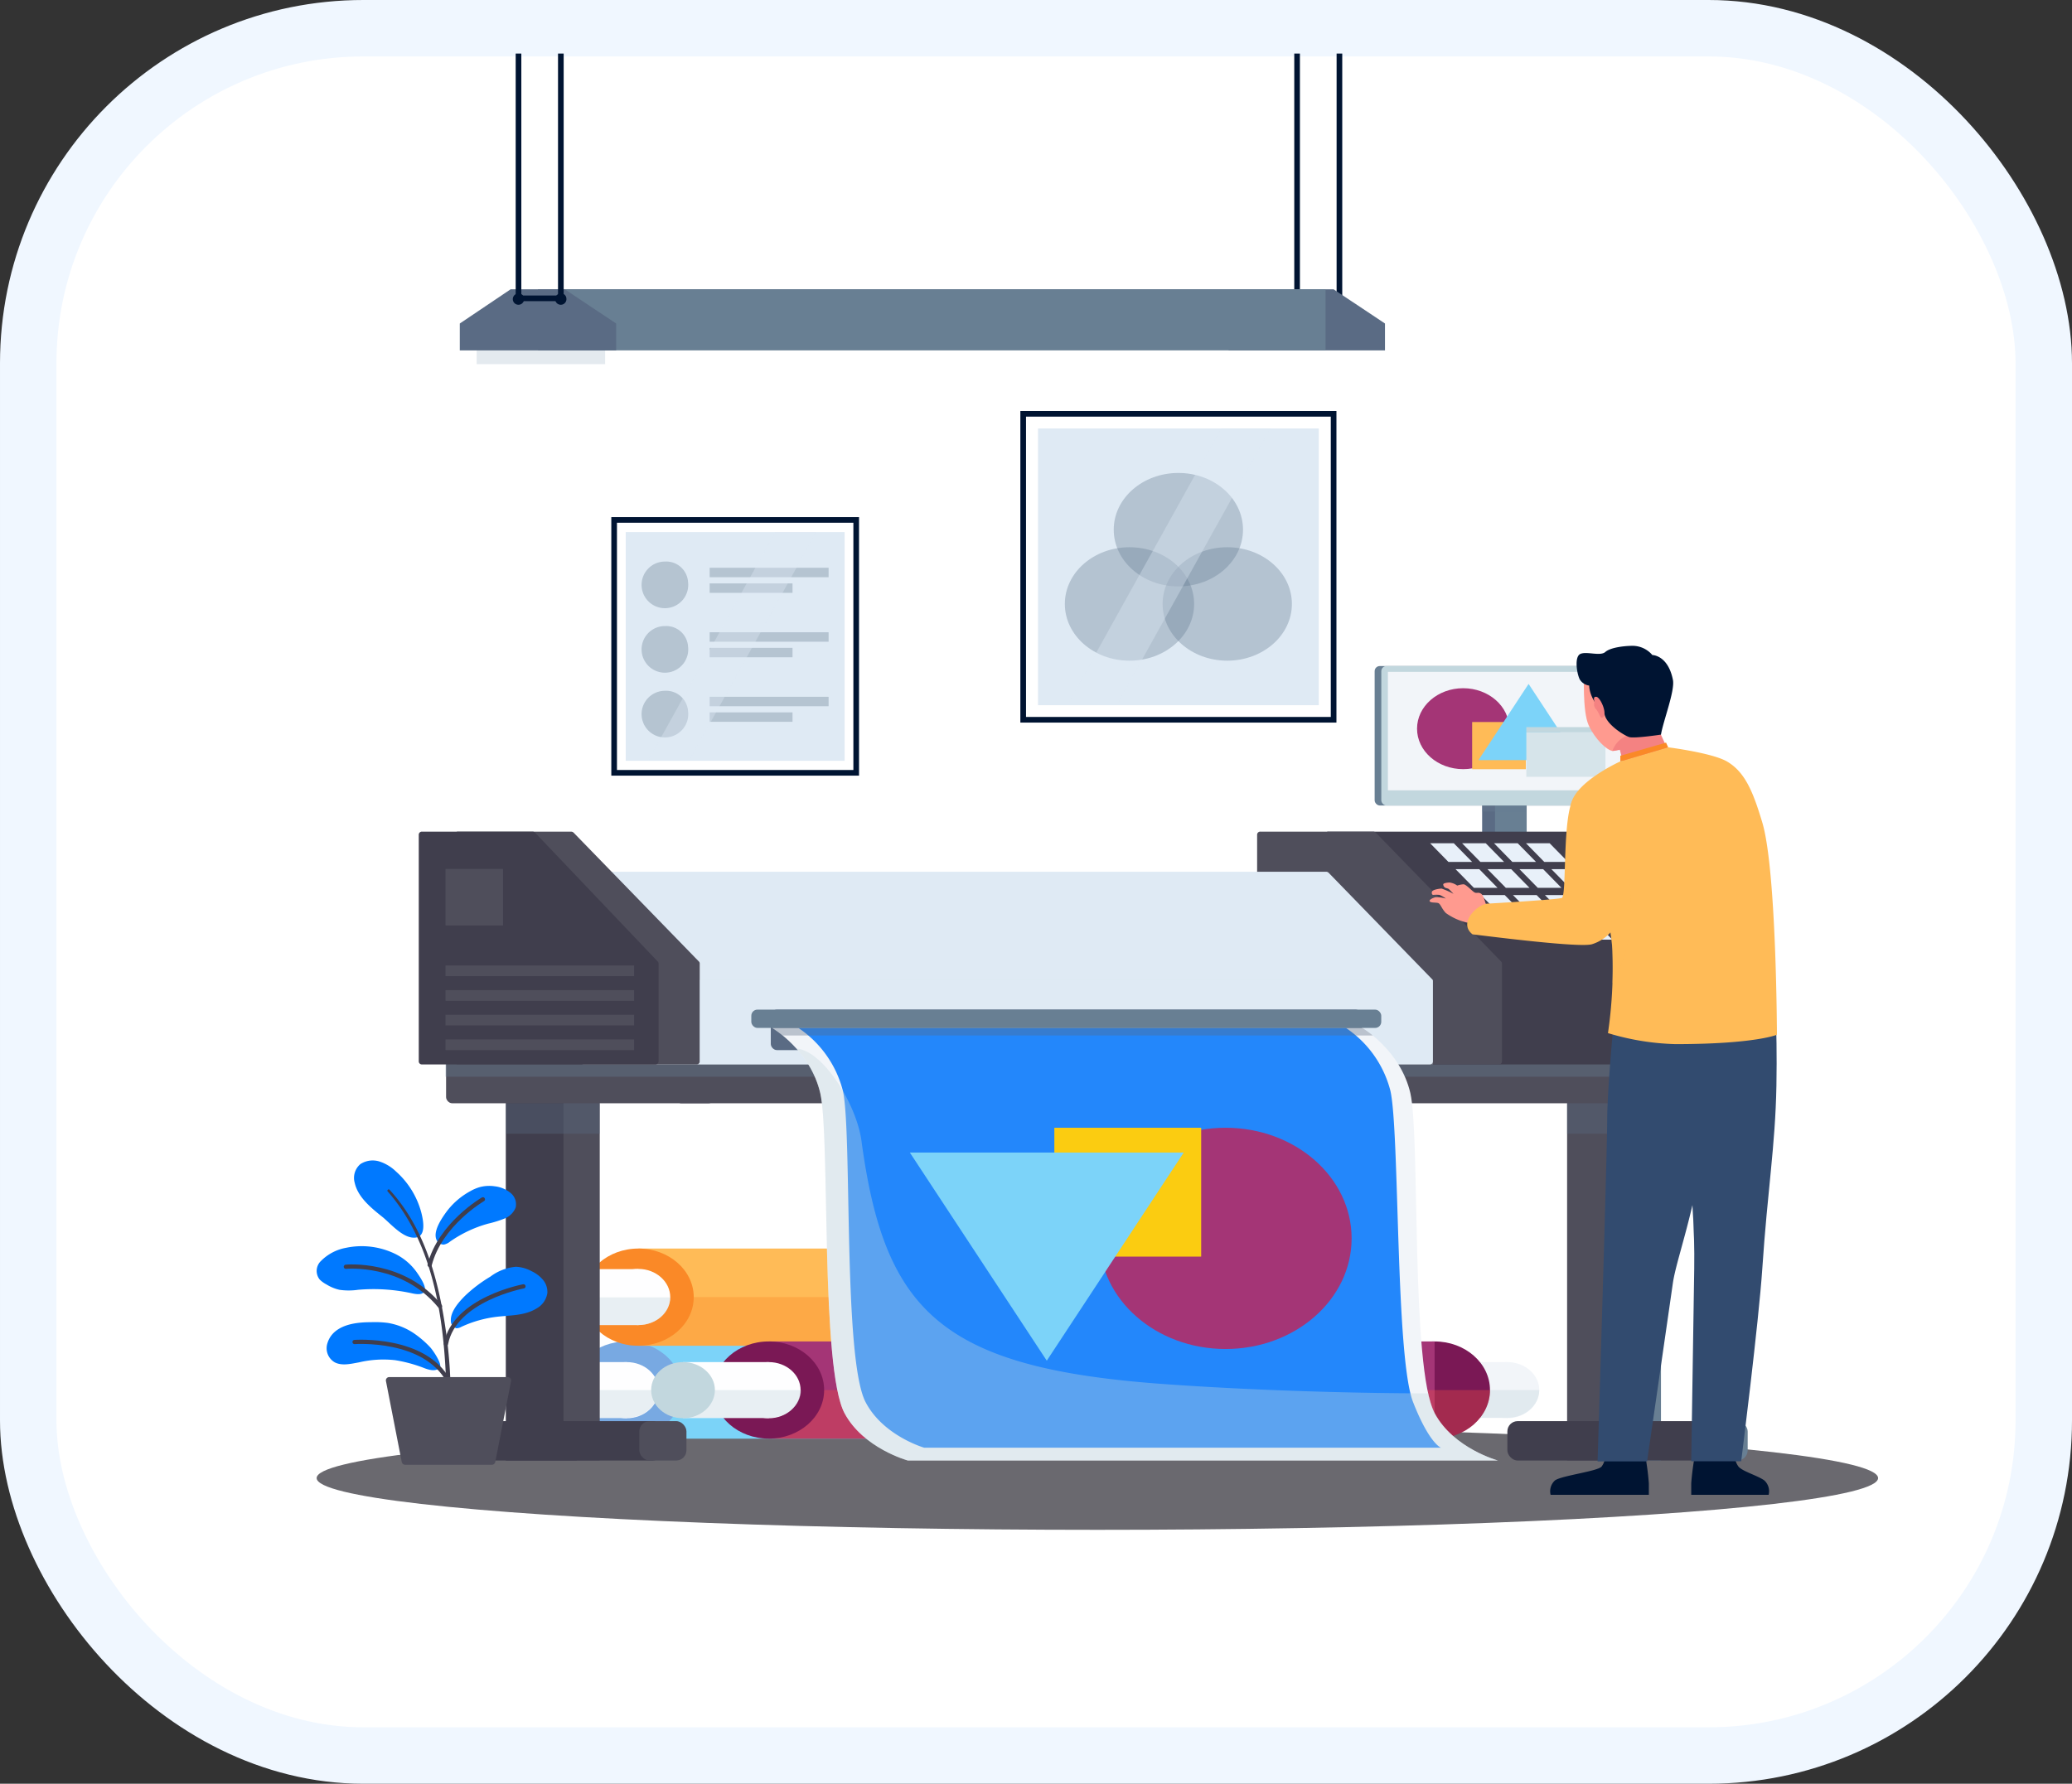 <svg xmlns="http://www.w3.org/2000/svg" viewBox="0 0 367.04 316.05"><rect x="0" y="0" width="367.04" height="316.05" fill="#333333" stroke="none"/><defs><style>.cls-1{isolation:isolate;}.cls-2,.cls-37{fill:#fff;}.cls-2{stroke:#f0f7ff;stroke-width:10px;}.cls-2,.cls-39{stroke-miterlimit:10;}.cls-3{opacity:0.85;}.cls-4{fill:#504f56;}.cls-5{fill:#f2f5f9;}.cls-6,.cls-7{fill:#c2d7de;}.cls-13,.cls-17,.cls-21,.cls-24,.cls-27,.cls-33,.cls-35,.cls-36,.cls-40,.cls-6,.cls-9{mix-blend-mode:multiply;}.cls-13,.cls-17,.cls-21,.cls-24,.cls-27,.cls-33,.cls-35,.cls-36,.cls-40,.cls-41,.cls-6,.cls-9{opacity:0.36;}.cls-8,.cls-9{fill:#7cd3f9;}.cls-10{fill:#78a9e2;}.cls-11{fill:#fefeff;}.cls-12,.cls-36{fill:#ffbb57;}.cls-13,.cls-14{fill:#fa8927;}.cls-15{fill:#7a1855;}.cls-16{fill:#a43576;}.cls-17{fill:#ed4d46;}.cls-18{fill:#403e4d;}.cls-19{fill:#4f4e5b;}.cls-20,.cls-21{fill:#687f93;}.cls-22,.cls-27{fill:#5a6b84;}.cls-23,.cls-24,.cls-41{fill:#dfeaf4;}.cls-25{fill:#2387fb;}.cls-26{fill:#fbcc11;}.cls-28{fill:#d6e4ea;}.cls-29{fill:#e8f0f9;}.cls-30{fill:#ff9a8f;}.cls-31{fill:#001432;}.cls-32,.cls-33{fill:#324b6f;}.cls-34,.cls-35{fill:#f48282;}.cls-38{fill:#e4eaef;}.cls-39,.cls-43{fill:none;}.cls-39{stroke:#001432;}.cls-41{mix-blend-mode:screen;}.cls-42{fill:#0079ff;}.cls-43{stroke:#403e4d;stroke-linecap:round;stroke-linejoin:round;stroke-width:0.75px;}</style></defs><g class="cls-1"><g id="Layer_2" data-name="Layer 2"><g id="OBJECTS"><rect class="cls-2" x="5" y="5" width="357.04" height="306.05" rx="59.37"/><g class="cls-3"><ellipse class="cls-4" cx="194.39" cy="261.89" rx="138.3" ry="9.17"/></g><path class="cls-5" d="M247.51,246.29c0,2.74-2.53,5-5.65,5s-5.64-2.22-5.64-5,2.53-4.95,5.64-4.95S247.51,243.56,247.51,246.29Z"/><rect class="cls-5" x="226.68" y="241.34" width="15.18" height="9.91"/><path class="cls-6" d="M247.51,246.29c0,2.72-2.54,4.92-5.64,4.92H226.68c-3.1,0-5.62-2.2-5.64-4.92Z"/><path class="cls-7" d="M232.32,246.29c0,2.74-2.52,5-5.64,5s-5.65-2.22-5.65-5,2.53-4.95,5.65-4.95S232.32,243.56,232.32,246.29Z"/><ellipse class="cls-8" cx="228.97" cy="246.29" rx="9.81" ry="8.61"/><rect class="cls-8" x="111.02" y="237.68" width="117.95" height="17.22"/><path class="cls-9" d="M238.78,246.3c0,4.75-4.39,8.6-9.81,8.6H112.4a10,10,0,0,1-8.91-5v-3.6Z"/><ellipse class="cls-10" cx="111.02" cy="246.29" rx="9.81" ry="8.61"/><path class="cls-11" d="M116.66,246.29c0,2.74-2.52,5-5.64,5s-5.65-2.22-5.65-5,2.53-4.95,5.65-4.95S116.66,243.56,116.66,246.29Z"/><rect class="cls-11" x="95.83" y="241.34" width="15.18" height="9.91"/><path class="cls-6" d="M116.66,246.3c0,2.71-2.54,4.91-5.64,4.91H95.83c-3.1,0-5.62-2.2-5.64-4.91Z"/><path class="cls-7" d="M101.48,246.29c0,2.74-2.53,5-5.65,5s-5.64-2.22-5.64-5,2.53-4.95,5.64-4.95S101.48,243.56,101.48,246.29Z"/><path class="cls-5" d="M249.58,229.83c0,2.74-2.53,4.95-5.65,4.95s-5.65-2.21-5.65-4.95,2.53-5,5.65-5S249.58,227.09,249.58,229.83Z"/><rect class="cls-5" x="228.74" y="224.87" width="15.18" height="9.91"/><path class="cls-6" d="M249.58,229.87c0,2.72-2.55,4.91-5.65,4.91H228.75c-3.11,0-5.62-2.19-5.65-4.91Z"/><path class="cls-7" d="M234.39,229.83c0,2.74-2.53,4.95-5.65,4.95s-5.64-2.21-5.64-4.95,2.53-5,5.64-5S234.39,227.09,234.39,229.83Z"/><path class="cls-12" d="M240.85,229.83c0,4.75-4.4,8.61-9.81,8.61s-9.81-3.86-9.81-8.61,4.39-8.61,9.81-8.61S240.85,225.07,240.85,229.83Z"/><rect class="cls-12" x="113.08" y="221.22" width="117.95" height="17.22"/><path class="cls-13" d="M240.85,229.83c0,4.76-4.4,8.61-9.81,8.61H113.09a10,10,0,0,1-8.91-5v-3.61Z"/><path class="cls-14" d="M122.89,229.83c0,4.75-4.39,8.61-9.81,8.61s-9.81-3.86-9.81-8.61,4.4-8.61,9.81-8.61S122.89,225.07,122.89,229.83Z"/><path class="cls-11" d="M118.73,229.83c0,2.74-2.53,4.95-5.65,4.95s-5.64-2.21-5.64-4.95,2.53-5,5.64-5S118.73,227.09,118.73,229.83Z"/><rect class="cls-11" x="97.9" y="224.87" width="15.18" height="9.91"/><path class="cls-6" d="M118.73,229.87c0,2.72-2.54,4.91-5.64,4.91H97.9c-3.1,0-5.62-2.19-5.65-4.91Z"/><path class="cls-7" d="M103.55,229.83c0,2.74-2.53,4.95-5.65,4.95s-5.65-2.21-5.65-4.95,2.53-5,5.65-5S103.55,227.09,103.55,229.83Z"/><path class="cls-5" d="M272.67,246.29c0,2.74-2.53,5-5.65,5s-5.64-2.22-5.64-5,2.53-4.95,5.64-4.95S272.67,243.56,272.67,246.29Z"/><rect class="cls-5" x="251.84" y="241.34" width="15.18" height="9.91"/><path class="cls-6" d="M272.67,246.29c0,2.72-2.54,4.92-5.64,4.92H251.84c-3.1,0-5.62-2.2-5.64-4.92Z"/><path class="cls-7" d="M257.49,246.29c0,2.74-2.53,5-5.65,5s-5.65-2.22-5.65-5,2.53-4.95,5.65-4.95S257.49,243.56,257.49,246.29Z"/><ellipse class="cls-15" cx="254.13" cy="246.29" rx="9.81" ry="8.61"/><rect class="cls-16" x="136.18" y="237.68" width="117.95" height="17.22"/><path class="cls-17" d="M263.94,246.3c0,4.75-4.39,8.6-9.81,8.6H137.56a10,10,0,0,1-8.91-5v-3.6Z"/><ellipse class="cls-15" cx="136.18" cy="246.29" rx="9.81" ry="8.61"/><path class="cls-11" d="M141.82,246.29c0,2.74-2.52,5-5.64,5s-5.65-2.22-5.65-5,2.53-4.95,5.65-4.95S141.82,243.56,141.82,246.29Z"/><rect class="cls-11" x="120.99" y="241.34" width="15.18" height="9.91"/><path class="cls-6" d="M141.89,246.3c0,2.71-2.54,4.91-5.64,4.91H121.06c-3.1,0-5.62-2.2-5.64-4.91Z"/><path class="cls-7" d="M126.64,246.29c0,2.74-2.53,5-5.65,5s-5.64-2.22-5.64-5,2.53-4.95,5.64-4.95S126.64,243.56,126.64,246.29Z"/><rect class="cls-18" x="89.6" y="187.67" width="12.54" height="71.11"/><rect class="cls-19" x="99.82" y="187.67" width="6.42" height="71.11"/><rect class="cls-18" x="79.02" y="251.8" width="38.4" height="6.98" rx="1.82"/><rect class="cls-19" x="113.25" y="251.8" width="8.35" height="6.98" rx="1.82"/><rect class="cls-19" x="277.6" y="187.67" width="12.54" height="71.11"/><rect class="cls-20" x="287.81" y="187.67" width="6.42" height="71.11"/><rect class="cls-18" x="267.02" y="251.8" width="38.4" height="6.98" rx="1.82"/><rect class="cls-20" x="301.24" y="251.8" width="8.35" height="6.98" rx="1.82"/><rect class="cls-19" x="79.02" y="186.06" width="47.58" height="9.42" rx="1.08"/><rect class="cls-19" x="119.59" y="186.06" width="184.22" height="9.42" rx="1.08"/><rect class="cls-21" x="78.92" y="186.57" width="225.03" height="4.21"/><rect class="cls-22" x="262.55" y="141.45" width="7.88" height="6.54"/><rect class="cls-20" x="264.83" y="141.45" width="5.61" height="6.54"/><rect class="cls-21" x="262.55" y="141.45" width="7.88" height="2.34"/><path class="cls-18" d="M235.32,147.35H290.9a.63.63,0,0,1,.44.18l22.21,22.84a.47.47,0,0,1,.14.33v17.39a.55.55,0,0,1-.59.51H235.32a.56.56,0,0,1-.59-.51V147.87A.56.56,0,0,1,235.32,147.35Z"/><path class="cls-19" d="M223.27,147.35h20a.63.63,0,0,1,.44.18l22.21,22.84a.47.47,0,0,1,.14.33v17.39a.55.55,0,0,1-.59.51H223.27a.55.55,0,0,1-.58-.51V147.87A.55.55,0,0,1,223.27,147.35Z"/><path class="cls-23" d="M103.45,154.46H234.91a.63.63,0,0,1,.45.18l18.32,18.85a.44.44,0,0,1,.15.33v14.27a.56.56,0,0,1-.59.51H103.45a.55.55,0,0,1-.59-.51V155A.55.55,0,0,1,103.45,154.46Z"/><path class="cls-19" d="M81.16,147.35h20a.65.65,0,0,1,.45.18l22.2,22.84a.47.47,0,0,1,.14.33v17.39a.55.55,0,0,1-.58.51H81.16a.55.55,0,0,1-.59-.51V147.87A.55.55,0,0,1,81.16,147.35Z"/><path class="cls-18" d="M74.75,147.35H94.34a.63.63,0,0,1,.44.18l21.74,22.84a.47.47,0,0,1,.14.33v17.39a.55.55,0,0,1-.57.51H74.75a.55.55,0,0,1-.57-.51V147.87A.55.55,0,0,1,74.75,147.35Z"/><rect class="cls-19" x="78.92" y="153.96" width="10.19" height="10.02"/><rect class="cls-19" x="78.92" y="171.07" width="33.41" height="1.89"/><rect class="cls-19" x="78.92" y="175.44" width="33.41" height="1.89"/><rect class="cls-19" x="78.92" y="179.8" width="33.41" height="1.89"/><rect class="cls-19" x="78.92" y="184.17" width="33.41" height="1.89"/><rect class="cls-24" x="123.95" y="173.63" width="129.87" height="14.97"/><rect class="cls-22" x="136.54" y="178.89" width="104.7" height="7.17" rx="1.08"/><path class="cls-5" d="M136.78,182.13s6.75,3.93,8.52,11.53,0,48.8,4.32,56.77c3.34,6.21,11.21,8.35,11.21,8.35H265.36s-7.86-2.14-11.21-8.35c-4.29-8-2.55-49.18-4.32-56.77s-8.52-11.53-8.52-11.53Z"/><path class="cls-25" d="M141.42,182.13a19.08,19.08,0,0,1,7.9,11.18c1.64,7.37,0,47.36,4,55.1,3.11,6,10.4,8.1,10.4,8.1h91.53s-2.07-.74-4.94-8.1c-3.13-8-2.37-47.73-4-55.1a19.08,19.08,0,0,0-7.9-11.18Z"/><ellipse class="cls-16" cx="217.1" cy="219.42" rx="22.33" ry="19.6"/><rect class="cls-26" x="186.76" y="199.82" width="26.01" height="22.83" transform="translate(399.54 422.47) rotate(180)"/><polygon class="cls-8" points="185.43 241.09 209.69 204.21 161.17 204.21 185.43 241.09"/><path class="cls-6" d="M265.36,258.78H160.83s-7.86-2.14-11.2-8.35c-4.3-8-2.56-49.18-4.33-56.77a18,18,0,0,0-4.24-7.88h0c4.78.36,10.67,9.91,11.54,16.34,4.07,30.14,14,40.26,53.42,43.1,16.41,1.19,34.54,1.65,47,1.66a15,15,0,0,0,1.18,3.56C257.5,256.64,265.36,258.78,265.36,258.78Z"/><path class="cls-27" d="M243.18,183.47H138.65a16.83,16.83,0,0,0-1.87-1.34H241.31A16.83,16.83,0,0,1,243.18,183.47Z"/><rect class="cls-20" x="133.09" y="178.89" width="111.59" height="3.24" rx="1.08"/><rect class="cls-20" x="243.51" y="118.01" width="43.62" height="24.71" rx="0.91"/><rect class="cls-7" x="244.69" y="118.01" width="43.62" height="24.71" rx="0.91"/><rect class="cls-5" x="256" y="108.89" width="20.99" height="41.28" transform="translate(396.03 -136.96) rotate(90)"/><ellipse class="cls-16" cx="259.19" cy="129.11" rx="8.17" ry="7.17"/><rect class="cls-12" x="260.78" y="127.93" width="9.52" height="8.36"/><polygon class="cls-8" points="270.78 121.18 261.9 134.68 279.66 134.68 270.78 121.18"/><rect class="cls-28" x="270.38" y="129.77" width="14.02" height="7.87"/><rect class="cls-7" x="270.38" y="128.83" width="14.02" height="0.93"/><polygon class="cls-29" points="256.58 152.72 253.34 149.41 257.53 149.41 260.78 152.72 256.58 152.72"/><polygon class="cls-20" points="281.19 152.72 277.95 149.41 289.06 149.41 292.3 152.72 281.19 152.72"/><polygon class="cls-29" points="262.24 152.72 259 149.41 263.19 149.41 266.44 152.72 262.24 152.72"/><polygon class="cls-29" points="267.9 152.72 264.66 149.41 268.85 149.41 272.1 152.72 267.9 152.72"/><polygon class="cls-29" points="273.56 152.72 270.32 149.41 274.51 149.41 277.76 152.72 273.56 152.72"/><polygon class="cls-29" points="261.09 157.31 257.84 154 262.04 154 265.28 157.31 261.09 157.31"/><polygon class="cls-29" points="266.75 157.31 263.5 154 267.7 154 270.94 157.31 266.75 157.31"/><polygon class="cls-29" points="272.41 157.31 269.16 154 273.36 154 276.6 157.31 272.41 157.31"/><polygon class="cls-29" points="278.07 157.31 274.82 154 279.02 154 282.26 157.31 278.07 157.31"/><polygon class="cls-29" points="265.59 161.9 262.35 158.59 266.55 158.59 269.79 161.9 265.59 161.9"/><polygon class="cls-29" points="271.25 161.9 268.01 158.59 272.2 158.59 275.45 161.9 271.25 161.9"/><polygon class="cls-29" points="276.91 161.9 273.67 158.59 277.87 158.59 281.11 161.9 276.91 161.9"/><polygon class="cls-29" points="287.08 166.49 279.33 158.59 283.53 158.59 291.28 166.49 287.08 166.49"/><polygon class="cls-29" points="270.1 166.49 266.86 163.18 271.05 163.18 274.29 166.49 270.1 166.49"/><polygon class="cls-29" points="275.76 166.49 272.51 163.18 276.71 163.18 279.95 166.49 275.76 166.49"/><polygon class="cls-29" points="281.42 166.49 278.18 163.18 282.37 163.18 285.62 166.49 281.42 166.49"/><rect class="cls-27" x="89.6" y="195.49" width="16.64" height="5.39"/><rect class="cls-27" x="277.6" y="195.49" width="16.64" height="5.39"/><path class="cls-30" d="M265.52,160.34s-1.95,0-2.17,0-.44-1.65-1-2-.79.07-1.29-.31-1.41-1.34-1.8-1.35a4.19,4.19,0,0,0-1.12.23,3,3,0,0,0-1.34-.54c-.5,0-1.18.13-1.14.35a.71.71,0,0,0,.28.52c.1.11.53.16.68.27s.86.87.86.87a13.48,13.48,0,0,0-2.11-.94c-.29,0-1.5.16-1.68.5-.11.18-.08.6.18.62a6.53,6.53,0,0,1,1.14,0,5.33,5.33,0,0,1,1.12.65,6.2,6.2,0,0,0-1.76-.24c-.26,0-1.29.41-1.11.72s1.06.18,1.49.31.62,1,1.37,1.77a10.41,10.41,0,0,0,3.72,1.69l5.34.54Z"/><path class="cls-31" d="M300.23,257.9a46.53,46.53,0,0,0-.64,4.9v2.06H313.3a2.59,2.59,0,0,0-.77-2.56c-1.19-.86-3.91-1.61-4.58-2.46a3.34,3.34,0,0,1-.64-1.94Z"/><path class="cls-32" d="M314.26,173.75s.62,7.82.42,18.6-1.58,18.54-2.5,32.41c-.62,9.38-3.74,34.15-3.74,34.15h-8.85s.43-27.73.53-34.14c.22-14.15-2.25-28-2.25-32.21V173.75Z"/><path class="cls-33" d="M300.09,219.9c-.08-3.39-.28-6.69-.53-9.78.43-.76-1.15-14.75-.49-15.38,1.07-1,2.18,4.06,2.27,5.43C301.84,207.78,300.36,219.55,300.09,219.9Z"/><path class="cls-31" d="M291.44,257.9a46.53,46.53,0,0,1,.64,4.9v2.06h-17.4a2.58,2.58,0,0,1,.78-2.56c1.19-.86,7.59-1.61,8.26-2.46a3.34,3.34,0,0,0,.64-1.94Z"/><path class="cls-32" d="M286.22,177.33s-1.51,14.87-1.52,21.21-1.7,60.39-1.7,60.39l8.77,0s3.79-26.15,4.56-31.54c.82-5.75,6.46-19,5.72-35.74a96.72,96.72,0,0,1,.74-14.3Z"/><polygon class="cls-34" points="293.41 128.41 296.35 134.8 288.48 138.51 286.75 132.15 293.41 128.41"/><path class="cls-30" d="M280.61,119.25s-.32,6.74.8,9.23,3.22,4.43,4.21,4.57,5.79-2.11,7.37-6.79l-3-9.49Z"/><path class="cls-34" d="M291.62,130.79a12.08,12.08,0,0,1-6,2.26,4.6,4.6,0,0,1,2.39-2.63C289.11,130,291.39,129.52,291.62,130.79Z"/><path class="cls-31" d="M284.22,126.47s-2.58-2.22-2.71-5a2.32,2.32,0,0,1-1.66-1.08c-.52-1-1-4,.09-4.52s3.53.45,4.43-.35,3.32-1.07,4.66-1.09a4.61,4.61,0,0,1,3.67,1.63s2.78,0,3.65,4.42c.37,1.93-1.74,7.33-2.12,9.68,0,0-4.76.73-5.65.43S284.54,128.38,284.22,126.47Z"/><path class="cls-34" d="M284.07,126.94c.59-.75-.61-3.43-1.3-3.48s-.27.71-.38,1.12a1.23,1.23,0,0,0,.27,1C283.44,126.44,283.47,127.69,284.07,126.94Z"/><path class="cls-35" d="M282.68,125c-.11-.31-.14-1.08.12-1s.65.62.77.93-.6-.9-.71-.77-.05.56.12.59a1.1,1.1,0,0,1,.67.78c0,.36,0,1-.17.84A5.66,5.66,0,0,1,282.68,125Z"/><path class="cls-12" d="M295.5,132.41l-8.47,2.5s-8,3.6-8.76,7.65c-.28,1.4,6.87,15.95,7.35,25.79a79.55,79.55,0,0,1-.78,14.7A45,45,0,0,0,296.77,185c14.14,0,18-1.66,18-1.66s-.07-29.25-2.6-37.64c-1.59-5.28-3-8.86-6.2-10.75C303.41,133.41,295.5,132.41,295.5,132.41Z"/><path class="cls-36" d="M288.62,165.83a23,23,0,0,1-3,8.36c.06-1.82.07-3.81,0-5.84-.23-4.78-2-10.66-3.8-15.61.41-5.85,1.72-10.14,4.82-9C286.64,143.71,290,157.34,288.62,165.83Z"/><path class="cls-12" d="M278.85,141.33c-2.18,2.77-1.25,17.54-2.2,17.78s-7.43.67-13.15,1c-1.68.08-5.31,3.36-2.65,5.44,3.63.43,19,2.4,21.16,1.75a7.37,7.37,0,0,0,4.31-3.56c1.11-1.66,1.4-11.79,1.4-14.92C287.72,141.53,282,137.36,278.85,141.33Z"/><polygon class="cls-14" points="287.03 134.91 287.03 133.91 295.13 131.58 295.5 132.41 287.03 134.91"/><rect class="cls-37" x="84.44" y="60.43" width="157.59" height="4.09"/><rect class="cls-38" x="84.44" y="60.43" width="22.75" height="4.09"/><polyline class="cls-39" points="229.77 9.49 229.77 52.86 237.27 52.86 237.27 9.49"/><path class="cls-22" d="M245.34,57.32v4.76h-27.7V57.32l9-6.06.06,0h9.54Z"/><rect class="cls-20" x="95.3" y="51.24" width="139.51" height="10.84"/><path class="cls-22" d="M109.15,57.32v4.76H81.45V57.32l9-6.06.07,0h9.53Z"/><polyline class="cls-39" points="91.85 9.49 91.85 52.86 99.35 52.86 99.35 9.49"/><path class="cls-31" d="M92.83,52.86a1,1,0,1,1-1-.86A.93.93,0,0,1,92.83,52.86Z"/><path class="cls-31" d="M100.33,52.86a1,1,0,1,1-1-.86A.92.92,0,0,1,100.33,52.86Z"/><rect class="cls-39" x="108.79" y="92.12" width="42.88" height="44.81"/><rect class="cls-23" x="110.84" y="94.27" width="38.78" height="40.53"/><g class="cls-40"><path class="cls-20" d="M121.88,103.1a4.13,4.13,0,1,1-4.1-3.6A3.87,3.87,0,0,1,121.88,103.1Z"/><rect class="cls-20" x="125.71" y="100.6" width="21.07" height="1.67"/><rect class="cls-20" x="125.71" y="103.37" width="14.68" height="1.67"/><path class="cls-20" d="M121.88,114.53a4.13,4.13,0,1,1-4.1-3.6A3.87,3.87,0,0,1,121.88,114.53Z"/><rect class="cls-20" x="125.71" y="112.03" width="21.07" height="1.67"/><rect class="cls-20" x="125.71" y="114.79" width="14.68" height="1.67"/><path class="cls-20" d="M121.88,126a4.13,4.13,0,1,1-4.1-3.6A3.88,3.88,0,0,1,121.88,126Z"/><rect class="cls-20" x="125.71" y="123.46" width="21.07" height="1.67"/><rect class="cls-20" x="125.71" y="126.22" width="14.68" height="1.67"/></g><polygon class="cls-41" points="122.08 134.79 114.8 134.79 137.33 94.27 144.61 94.27 122.08 134.79"/><rect class="cls-39" x="181.25" y="73.32" width="54.99" height="54.21"/><rect class="cls-23" x="183.88" y="75.92" width="49.73" height="49.03"/><ellipse class="cls-21" cx="208.74" cy="93.85" rx="11.45" ry="10.05"/><ellipse class="cls-21" cx="200.08" cy="107.01" rx="11.45" ry="10.05"/><ellipse class="cls-21" cx="217.4" cy="107.01" rx="11.45" ry="10.05"/><polygon class="cls-41" points="197.82 124.94 189.02 124.94 216.27 75.92 225.08 75.92 197.82 124.94"/><path class="cls-42" d="M67.72,215.6c-2.1-1.67-4.32-3.52-4.88-6a3.2,3.2,0,0,1,1-3.34,4,4,0,0,1,3.39-.46,7.58,7.58,0,0,1,2.93,1.78,14.82,14.82,0,0,1,4.46,7.22c.34,1.31,1.07,4.64-1.41,4.49C71.2,219.22,69.08,216.69,67.72,215.6Z"/><path class="cls-18" d="M79.09,247.23c-.26-12.37-1.93-26.48-10.4-36.11-.21-.19.12-.54.32-.31,6.66,7.25,9,17.27,10.21,26.77a86.42,86.42,0,0,1,.62,9.67.38.38,0,0,1-.75,0Z"/><path class="cls-42" d="M70.21,222.27a13.54,13.54,0,0,0-8.91-1.18,8.35,8.35,0,0,0-4.44,2.33,2.43,2.43,0,0,0-.22,3.3,5,5,0,0,0,1.19.86,7.6,7.6,0,0,0,2.29.95,11.4,11.4,0,0,0,3.3,0,31.7,31.7,0,0,1,9.41.59c.78.18,1.78.36,2.28-.17.67-.71-.7-2.68-1.24-3.46A10.22,10.22,0,0,0,70.21,222.27Z"/><path class="cls-42" d="M86.86,226.2a8.76,8.76,0,0,1,4.54-1.75,6.38,6.38,0,0,1,2.74.77,6,6,0,0,1,2,1.49,3.35,3.35,0,0,1,.82,2.4,3.76,3.76,0,0,1-1.9,2.72c-2.11,1.31-4.7,1.2-7.12,1.49a20.67,20.67,0,0,0-6.23,1.78,1.86,1.86,0,0,1-.84.25,1.31,1.31,0,0,1-1-1.26c-.14-1.68,1.44-3.42,2.48-4.47A24.94,24.94,0,0,1,86.86,226.2Z"/><path class="cls-43" d="M61.27,224.45s10.14-1,16.68,7"/><path class="cls-43" d="M92.73,227.92S80.51,230.19,79,238.12"/><path class="cls-42" d="M73.76,236.55a11.66,11.66,0,0,0-5.05-2.15,17.8,17.8,0,0,0-3-.13c-2.29,0-4.78.3-6.41,1.71A4.28,4.28,0,0,0,58,238a2.88,2.88,0,0,0,1.31,3.39c1.26.65,2.85.26,4.27,0A18.94,18.94,0,0,1,70,241a25.2,25.2,0,0,1,5.22,1.43c.83.31,2,.64,2.68-.11.51-.56-1.18-3.05-1.7-3.61A17.28,17.28,0,0,0,73.76,236.55Z"/><path class="cls-43" d="M62.81,237.78s12.48-.91,16.65,6.94"/><path class="cls-42" d="M83.32,211.05a7.62,7.62,0,0,1,1.66-.71,6.52,6.52,0,0,1,2.64-.15,5.35,5.35,0,0,1,2.85,1.2,2.58,2.58,0,0,1,.87,2.58,3.5,3.5,0,0,1-2,1.95,19.51,19.51,0,0,1-2.87.89A21.81,21.81,0,0,0,79.71,220a2.39,2.39,0,0,1-1.1.52,1.37,1.37,0,0,1-1.29-.85c-.63-1.47.8-3.61,1.67-4.83A13,13,0,0,1,83.32,211.05Z"/><path class="cls-43" d="M85.54,212.5s-7.59,4.41-9.43,11.63"/><path class="cls-19" d="M89.92,244H69a.59.59,0,0,0-.64.66l2.81,14.4a.62.62,0,0,0,.63.47h15.3a.62.62,0,0,0,.63-.47l2.81-14.4A.59.59,0,0,0,89.92,244Z"/></g></g></g></svg>